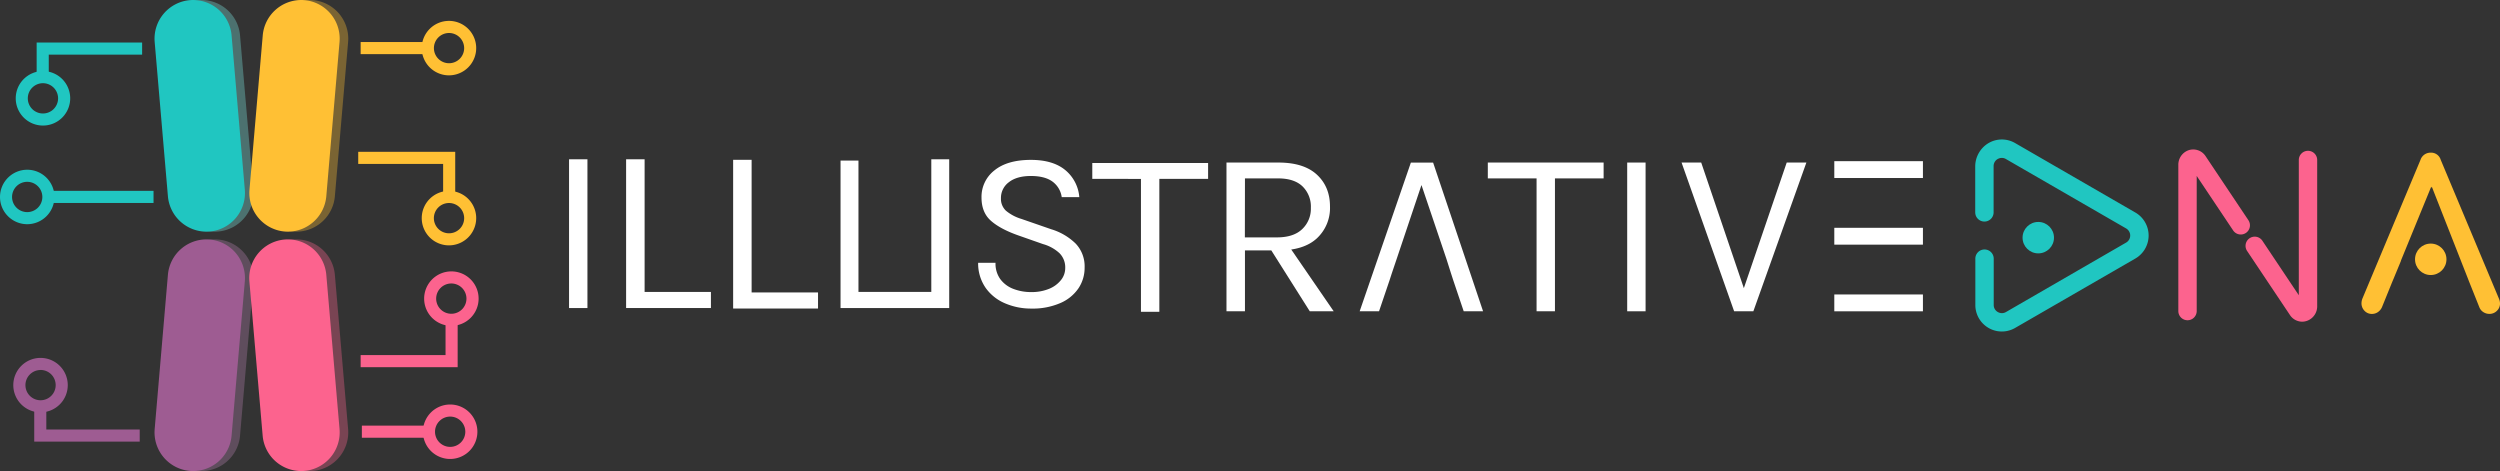 <svg xmlns="http://www.w3.org/2000/svg" viewBox="0 0 1087.99 205"><rect x="0" y="0" width="1087.99" height="205" fill="#333333" stroke="none"/><defs><style>.a{fill:#fff;}.b{opacity:0.35;}.c{fill:#fc638e;}.d{fill:#b27fab;}.e{fill:#ffc034;}.f{fill:#7ce5e0;}.g{fill:#9e5c92;}.h{fill:#20c6c1;}</style></defs><path class="a" d="M247.65,134.06V69.32h8v64.74Z"></path><path class="a" d="M280.53,69.32v57.73h28.86v7H272.48V69.32Z"></path><path class="a" d="M327.1,69.55v57.72H356v7H319.06V69.55Z"></path><path class="a" d="M448.86,134.29A28.48,28.48,0,0,1,437.38,132a19.72,19.72,0,0,1-8.41-6.69,18.68,18.68,0,0,1-3.29-10.93h7.57a11.44,11.44,0,0,0,2.14,7.18,12.7,12.7,0,0,0,5.66,4.18,21.24,21.24,0,0,0,7.7,1.37,19.92,19.92,0,0,0,7.87-1.44,12.64,12.64,0,0,0,5.13-3.81,8.27,8.27,0,0,0,1.83-5.2,8.72,8.72,0,0,0-2.45-6.43,17.36,17.36,0,0,0-7.2-4l-11.05-3.88q-7.74-2.77-11.73-6.36t-4-10a14.56,14.56,0,0,1,5.61-11.83q5.6-4.57,15.87-4.58,9.56,0,14.93,4.4a17,17,0,0,1,6.15,11.81h-7.65A10.12,10.12,0,0,0,458,79c-2.21-1.6-5.33-2.41-9.38-2.41s-7.3.91-9.59,2.73a8.47,8.47,0,0,0-3.42,6.91,7.07,7.07,0,0,0,2.15,5.45,19,19,0,0,0,6.79,3.6l12.92,4.48A25.93,25.93,0,0,1,468.12,106a14.35,14.35,0,0,1,3.9,10.44,15.9,15.9,0,0,1-2.66,9,18.16,18.16,0,0,1-7.83,6.42A30.15,30.15,0,0,1,448.86,134.29Z"></path><path class="a" d="M475.36,77.85V70.94h50.4v6.91h-23L504.54,76v59.69h-8V76l1.8,1.86Z"></path><path class="a" d="M533.76,135.47V70.74h22.58q11.08,0,16.78,5.28t5.69,13.89a18,18,0,0,1-5.69,13.79q-5.7,5.28-16.78,5.28H541.8v26.49Zm8-32.16h13.93q7.26,0,11-3.58a12.22,12.22,0,0,0,3.79-9.31,12.26,12.26,0,0,0-3.64-9.32c-2.41-2.3-5.95-3.46-10.59-3.46H541.8Zm28.25,32.16-18.56-29.38h8.78l20.19,29.38Z"></path><path class="a" d="M623.69,70.77H614l-22.28,64.7h8.43L604.72,122l1-3.08,2.13-6.3,10.77-32.09,10.84,32.09,2,6.3,1,3.08L637,135.47h8.43Z"></path><path class="a" d="M647.49,77.64v-6.9h50.4v6.9h-23l1.82-1.85v59.68h-8V75.79l1.8,1.85Z"></path><path class="a" d="M708.15,135.47V70.74h8v64.73Z"></path><path class="a" d="M758.4,126.92l19.17-56.18h8.56l-23.08,64.73h-8.36L731.81,70.74h8.55l19.07,56.18Z"></path><line class="a" x1="798.28" y1="73.8" x2="836.85" y2="73.8"></line><rect class="a" x="798.28" y="70.14" width="38.57" height="7.33"></rect><line class="a" x1="798.28" y1="102.8" x2="836.85" y2="102.8"></line><rect class="a" x="798.28" y="99.14" width="38.57" height="7.33"></rect><line class="a" x1="798.28" y1="131.81" x2="836.85" y2="131.81"></line><rect class="a" x="798.28" y="128.15" width="38.57" height="7.33"></rect><polygon class="a" points="413.09 134.06 365.8 134.06 365.8 69.88 373.6 69.88 373.6 127.04 405.3 127.04 405.3 69.32 413.09 69.32 413.09 134.06"></polygon><g class="b"><path class="c" d="M127.55,104.24q.73-.06,1.44-.06a16.86,16.86,0,0,1,16.74,15.36l5.77,67.23a16.84,16.84,0,0,1-15.3,18.17c-.48,0-1,.06-1.43.06A16.86,16.86,0,0,1,118,189.64l-5.77-67.23A16.84,16.84,0,0,1,127.55,104.24Z"></path></g><g class="b"><path class="d" d="M76.77,119.54A16.85,16.85,0,0,1,93.5,104.18q.72,0,1.44.06a16.84,16.84,0,0,1,15.3,18.17l-5.78,67.23A16.85,16.85,0,0,1,87.73,205q-.7,0-1.44-.06h0A16.84,16.84,0,0,1,71,186.77Z"></path></g><g class="b"><path class="e" d="M127.55,100.76q.73.06,1.44.06a16.86,16.86,0,0,0,16.74-15.36l5.77-67.23A16.84,16.84,0,0,0,136.2.06c-.48,0-1-.06-1.43-.06A16.86,16.86,0,0,0,118,15.36l-5.77,67.23A16.84,16.84,0,0,0,127.55,100.76Z"></path></g><g class="b"><path class="f" d="M76.77,85.46A16.85,16.85,0,0,0,93.5,100.82q.72,0,1.44-.06a16.84,16.84,0,0,0,15.3-18.17l-5.78-67.23A16.85,16.85,0,0,0,87.73,0Q87,0,86.29.06h0A16.84,16.84,0,0,0,71,18.23Z"></path></g><path class="c" d="M123.87,104.24q.72-.06,1.44-.06A16.85,16.85,0,0,1,142,119.54l5.77,67.23a16.84,16.84,0,0,1-15.29,18.17q-.74.06-1.44.06a16.85,16.85,0,0,1-16.73-15.36l-5.78-67.23A16.84,16.84,0,0,1,123.87,104.24Z"></path><path class="g" d="M73.08,119.54a16.86,16.86,0,0,1,16.74-15.36q.71,0,1.44.06a16.84,16.84,0,0,1,15.29,18.17l-5.77,67.23A16.85,16.85,0,0,1,84.05,205q-.72,0-1.44-.06h0a16.84,16.84,0,0,1-15.3-18.17Z"></path><path class="e" d="M123.87,100.76q.72.06,1.44.06A16.85,16.85,0,0,0,142,85.46l5.77-67.23A16.84,16.84,0,0,0,132.52.06Q131.79,0,131.08,0a16.85,16.85,0,0,0-16.73,15.36l-5.78,67.23A16.84,16.84,0,0,0,123.87,100.76Z"></path><path class="h" d="M73.08,85.46a16.86,16.86,0,0,0,16.74,15.36q.71,0,1.44-.06a16.84,16.84,0,0,0,15.29-18.17l-5.77-67.23A16.85,16.85,0,0,0,84.05,0q-.72,0-1.44.06h0a16.84,16.84,0,0,0-15.3,18.17Z"></path><rect class="e" x="156.95" y="18.29" width="31.31" height="5.27"></rect><rect class="h" x="19.19" y="83.06" width="47.63" height="5.27"></rect><rect class="c" x="157.48" y="185.23" width="31.31" height="5.27"></rect><polygon class="c" points="199.17 159.8 156.95 159.8 156.95 154.53 193.9 154.53 193.9 138.06 199.17 138.06 199.17 159.8"></polygon><polygon class="e" points="198.11 87.81 192.85 87.81 192.85 71.34 155.9 71.34 155.9 66.07 198.11 66.07 198.11 87.81"></polygon><polygon class="h" points="21.22 35.57 15.95 35.57 15.95 18.51 61.85 18.51 61.85 23.78 21.22 23.78 21.22 35.57"></polygon><polygon class="g" points="60.8 192.19 14.9 192.19 14.9 175.13 20.16 175.13 20.16 186.92 60.8 186.92 60.8 192.19"></polygon><path class="e" d="M195.39,106.78a11.85,11.85,0,1,1,11.85-11.85A11.86,11.86,0,0,1,195.39,106.78Zm0-18.43A6.59,6.59,0,1,0,202,94.93,6.59,6.59,0,0,0,195.39,88.35Z"></path><path class="e" d="M195.39,32.79a11.85,11.85,0,1,1,11.85-11.85A11.86,11.86,0,0,1,195.39,32.79Zm0-18.43A6.58,6.58,0,1,0,202,20.94,6.59,6.59,0,0,0,195.39,14.36Z"></path><path class="h" d="M18.7,54.64A11.85,11.85,0,1,1,30.55,42.8,11.85,11.85,0,0,1,18.7,54.64Zm0-18.43a6.59,6.59,0,1,0,6.58,6.59A6.6,6.6,0,0,0,18.7,36.21Z"></path><path class="h" d="M11.85,97.57A11.85,11.85,0,1,1,23.7,85.72,11.87,11.87,0,0,1,11.85,97.57Zm0-18.44a6.59,6.59,0,1,0,6.58,6.59A6.59,6.59,0,0,0,11.85,79.13Z"></path><path class="g" d="M17.64,179.46a11.85,11.85,0,1,1,11.85-11.85A11.86,11.86,0,0,1,17.64,179.46Zm0-18.43a6.58,6.58,0,1,0,6.59,6.58A6.59,6.59,0,0,0,17.64,161Z"></path><path class="c" d="M196.44,141.81A11.85,11.85,0,1,1,208.29,130,11.87,11.87,0,0,1,196.44,141.81Zm0-18.44A6.59,6.59,0,1,0,203,130,6.59,6.59,0,0,0,196.44,123.37Z"></path><path class="c" d="M195.91,199.74a11.85,11.85,0,1,1,11.85-11.85A11.86,11.86,0,0,1,195.91,199.74Zm0-18.44a6.59,6.59,0,1,0,6.59,6.59A6.59,6.59,0,0,0,195.91,181.3Z"></path><path class="e" d="M1087.56,130.05,1062.2,69.57a4.35,4.35,0,0,0-4.39-3.13,4.58,4.58,0,0,0-4.42,3.13l-25.25,60.3a5.8,5.8,0,0,0-.43,2.07,4.62,4.62,0,0,0,1.28,3.28,4.3,4.3,0,0,0,3.29,1.4,4.57,4.57,0,0,0,2.52-.76,5.22,5.22,0,0,0,1.8-2.11l4.59-11.31.55-1.29,3.19-7.72h-.06l13.11-32,.13.31.2-.5,15.68,39.9.5,1.29,4.52,11.31a4.48,4.48,0,0,0,1.76,2.11,4.79,4.79,0,0,0,2.55.76,4.56,4.56,0,0,0,3.33-1.35A4.4,4.4,0,0,0,1088,132,6.06,6.06,0,0,0,1087.56,130.05Z"></path><path class="h" d="M929.28,92.48,877,62.28a11.47,11.47,0,0,0-12,.24,11.87,11.87,0,0,0-5.39,10.1v19.8a4,4,0,0,0,4,4h0a4,4,0,0,0,4-4V72.29a3.52,3.52,0,0,1,1.78-3.09,3.8,3.8,0,0,1,1.8-.48,3.5,3.5,0,0,1,1.76.48l52.32,30.21a3.56,3.56,0,0,1,0,6.17L873,135.79a3.51,3.51,0,0,1-3.56,0,3.46,3.46,0,0,1-1.78-3.08V112.57a4,4,0,0,0-4-4h0a4,4,0,0,0-4,4V132.7a11.53,11.53,0,0,0,17.34,10l52.32-30.2a11.57,11.57,0,0,0,0-20Z"></path><circle class="e" cx="1057.85" cy="112.85" r="6.84"></circle><circle class="h" cx="887.05" cy="103.43" r="6.84"></circle><path class="c" d="M952,139.37h0a4,4,0,0,1-4-4V71.77a6.68,6.68,0,0,1,4.42-6.38,6.42,6.42,0,0,1,7.42,2.54l18.66,27.91a4,4,0,0,1-1.1,5.54h0a4,4,0,0,1-5.55-1.1L956,76.58v58.79A4,4,0,0,1,952,139.37Z"></path><path class="c" d="M1001.94,140a6.42,6.42,0,0,1-5.35-2.88l-18.66-27.9a4,4,0,0,1,1.1-5.55h0a4,4,0,0,1,5.55,1.1l15.85,23.71V69.63a4,4,0,0,1,4-4h0a4,4,0,0,1,4,4v63.59a6.68,6.68,0,0,1-4.08,6.27A6.61,6.61,0,0,1,1001.94,140Z"></path></svg>